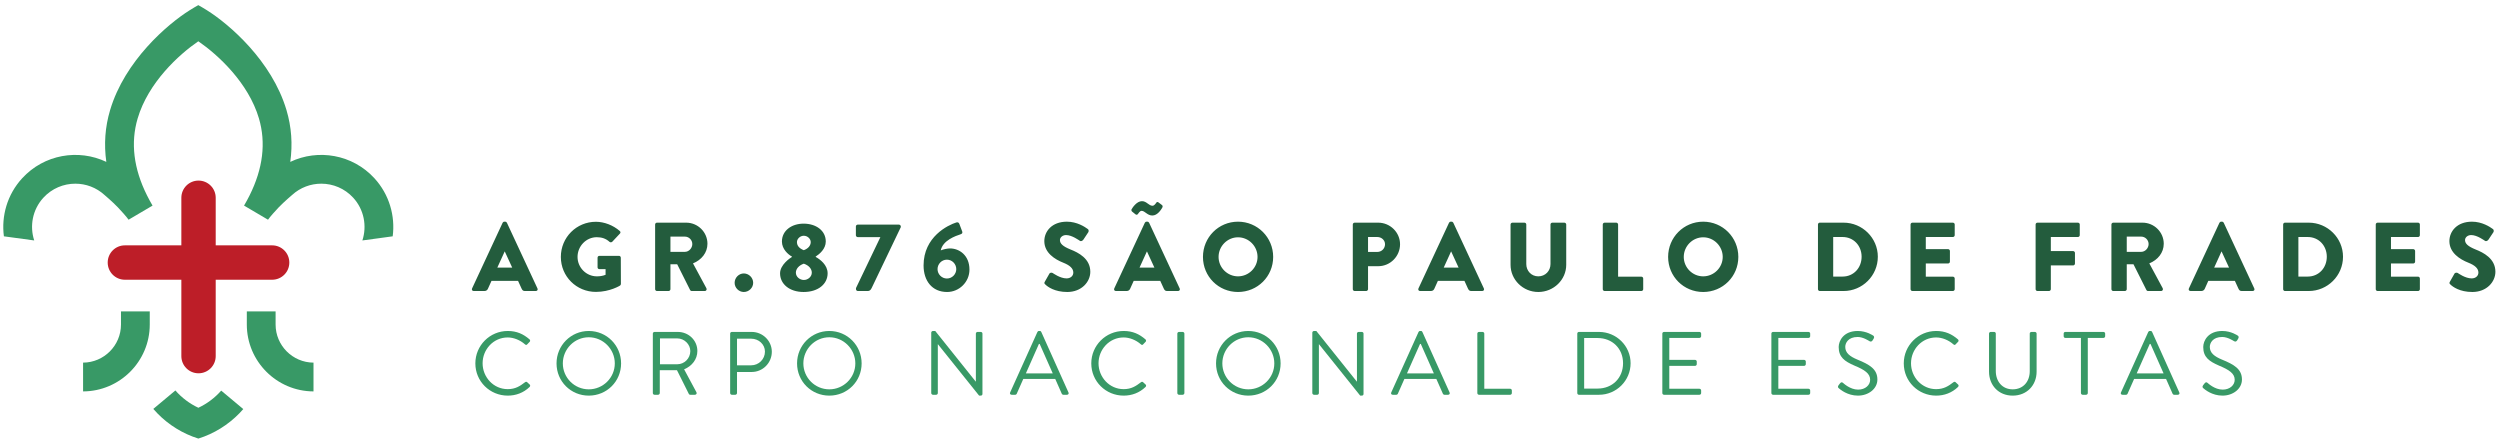 <svg xmlns="http://www.w3.org/2000/svg" width="436" height="77" viewBox="0 0 436 77" fill="none"><path d="M34.621 31.494C32.965 31.494 31.628 32.837 31.628 34.487V42.79H21.777C20.122 42.79 18.783 44.134 18.783 45.789C18.783 47.443 20.122 48.786 21.777 48.786H31.628V62.108C31.628 63.758 32.965 65.102 34.621 65.102C36.276 65.102 37.619 63.758 37.619 62.108V48.786H47.465C49.119 48.786 50.458 47.443 50.458 45.789C50.458 44.134 49.119 42.79 47.465 42.79H37.619V34.487C37.619 32.837 36.276 31.494 34.621 31.494Z" fill="#BD1E28"></path><path d="M65.297 31.086C61.477 26.92 55.477 25.922 50.624 28.233C51.053 25.173 50.84 22.151 49.963 19.199C47.402 10.583 39.93 4.189 36.08 1.782C35.481 1.407 34.974 1.112 34.583 0.896C34.193 1.112 33.685 1.407 33.087 1.782C29.237 4.189 21.764 10.583 19.203 19.199C18.322 22.151 18.109 25.173 18.542 28.233C13.69 25.922 7.69 26.92 3.869 31.086C1.262 33.926 0.214 37.66 0.679 41.215L5.968 41.934C5.146 39.427 5.661 36.558 7.569 34.479C9.058 32.857 11.091 32.034 13.137 32.034C14.959 32.034 16.787 32.687 18.235 34.013C18.235 34.013 19.573 35.14 20.55 36.155C21.086 36.703 22.131 37.884 22.425 38.317L26.604 35.856C26.251 35.256 25.93 34.663 25.636 34.072C23.302 29.402 22.75 24.9 24.006 20.654C25.848 14.421 31.157 9.549 34.583 7.199C38.01 9.549 43.319 14.421 45.16 20.654C46.412 24.9 45.86 29.402 43.531 34.072C43.236 34.663 42.915 35.256 42.562 35.856L46.741 38.317C47.032 37.884 48.08 36.703 48.612 36.155C49.593 35.14 50.931 34.013 50.931 34.013C52.379 32.687 54.208 32.034 56.029 32.034C58.075 32.034 60.108 32.857 61.597 34.479C63.505 36.558 64.016 39.427 63.198 41.934L68.487 41.215C68.948 37.66 67.9 33.926 65.297 31.086Z" fill="#389966"></path><path d="M21.099 54.308V56.599C21.099 60.25 18.139 63.223 14.488 63.243V68.262C20.904 68.24 26.118 63.019 26.118 56.599V54.308H21.099Z" fill="#389966"></path><path d="M48.064 54.308V56.599C48.064 60.25 51.028 63.223 54.675 63.243V68.262C48.26 68.24 43.045 63.019 43.045 56.599V54.308H48.064Z" fill="#389966"></path><path d="M38.578 68.124C37.476 69.376 36.12 70.399 34.595 71.114C33.056 70.395 31.692 69.359 30.586 68.096L26.736 71.314C26.965 71.575 27.198 71.833 27.443 72.083C29.402 74.092 31.851 75.63 34.595 76.487C37.339 75.63 39.784 74.092 41.746 72.083C41.979 71.841 42.208 71.597 42.428 71.342L38.578 68.124Z" fill="#389966"></path><path d="M82.902 63.376C82.902 66.519 85.43 68.997 88.556 68.997C89.954 68.997 91.301 68.515 92.365 67.484C92.482 67.368 92.498 67.152 92.382 67.069L91.916 66.636C91.817 66.569 91.7 66.552 91.534 66.685C90.702 67.318 89.904 67.867 88.54 67.867C86.061 67.867 84.166 65.771 84.166 63.359C84.166 60.931 86.061 58.852 88.54 58.852C89.604 58.852 90.718 59.319 91.534 60.033C91.7 60.183 91.817 60.2 91.95 60.05L92.365 59.618C92.498 59.501 92.482 59.301 92.349 59.185C91.285 58.27 90.136 57.722 88.556 57.722C85.43 57.722 82.902 60.25 82.902 63.376Z" fill="#389966"></path><path d="M97.059 63.376C97.059 66.519 99.554 68.997 102.681 68.997C105.824 68.997 108.318 66.519 108.318 63.376C108.318 60.25 105.824 57.722 102.681 57.722C99.554 57.722 97.059 60.25 97.059 63.376ZM98.157 63.376C98.157 60.881 100.186 58.819 102.681 58.819C105.175 58.819 107.221 60.881 107.221 63.376C107.221 65.871 105.175 67.9 102.681 67.9C100.186 67.9 98.157 65.871 98.157 63.376Z" fill="#389966"></path><path d="M113.854 68.548C113.854 68.715 113.987 68.848 114.153 68.848H114.768C114.918 68.848 115.067 68.715 115.067 68.548V64.557H118.061L120.14 68.715C120.173 68.765 120.24 68.848 120.389 68.848H121.187C121.453 68.848 121.571 68.598 121.453 68.399L119.309 64.407C120.672 63.858 121.621 62.661 121.621 61.214C121.621 59.352 120.09 57.888 118.21 57.888H114.153C113.987 57.888 113.854 58.021 113.854 58.17V68.548ZM115.101 63.526V59.018H118.127C119.342 59.018 120.389 60.05 120.389 61.23C120.389 62.512 119.342 63.526 118.127 63.526H115.101Z" fill="#389966"></path><path d="M127.338 68.548C127.338 68.715 127.471 68.848 127.637 68.848H128.235C128.385 68.848 128.535 68.715 128.535 68.548V64.873H131.112C133.025 64.873 134.606 63.293 134.606 61.347C134.606 59.452 133.025 57.888 131.096 57.888H127.637C127.471 57.888 127.338 58.021 127.338 58.17V68.548ZM128.535 63.709V59.068H131.013C132.311 59.068 133.408 60.05 133.408 61.314C133.408 62.661 132.311 63.709 131.013 63.709H128.535Z" fill="#389966"></path><path d="M139.008 63.376C139.008 66.519 141.503 68.997 144.63 68.997C147.773 68.997 150.268 66.519 150.268 63.376C150.268 60.25 147.773 57.722 144.63 57.722C141.503 57.722 139.008 60.25 139.008 63.376ZM140.106 63.376C140.106 60.881 142.135 58.819 144.63 58.819C147.124 58.819 149.17 60.881 149.17 63.376C149.17 65.871 147.124 67.9 144.63 67.9C142.135 67.9 140.106 65.871 140.106 63.376Z" fill="#389966"></path><path d="M162.408 68.548C162.408 68.715 162.557 68.848 162.707 68.848H163.257C163.423 68.848 163.556 68.715 163.556 68.548V60.033H163.573L170.757 68.997H171.04C171.206 68.997 171.339 68.881 171.339 68.715V58.17C171.339 58.021 171.206 57.888 171.04 57.888H170.491C170.324 57.888 170.191 58.021 170.191 58.17V66.536C170.175 66.536 170.175 66.536 170.158 66.536L163.106 57.722H162.707C162.557 57.722 162.408 57.855 162.408 58.004V68.548Z" fill="#389966"></path><path d="M176.433 68.848H177.048C177.197 68.848 177.281 68.748 177.314 68.681L178.461 66.087H184.033L185.18 68.681C185.214 68.748 185.313 68.848 185.446 68.848H186.078C186.311 68.848 186.444 68.648 186.344 68.449L181.605 57.904C181.572 57.805 181.489 57.722 181.338 57.722H181.188C181.055 57.722 180.972 57.805 180.922 57.904L176.166 68.449C176.066 68.648 176.199 68.848 176.433 68.848ZM178.911 65.123L181.188 59.984H181.321C182.087 61.697 182.835 63.409 183.6 65.123H178.911Z" fill="#389966"></path><path d="M190.32 63.376C190.32 66.519 192.847 68.997 195.974 68.997C197.371 68.997 198.719 68.515 199.783 67.484C199.9 67.368 199.916 67.152 199.8 67.069L199.334 66.636C199.234 66.569 199.118 66.552 198.952 66.685C198.12 67.318 197.322 67.867 195.957 67.867C193.479 67.867 191.584 65.771 191.584 63.359C191.584 60.931 193.479 58.852 195.957 58.852C197.022 58.852 198.136 59.319 198.952 60.033C199.118 60.183 199.234 60.2 199.368 60.05L199.783 59.618C199.916 59.501 199.9 59.301 199.766 59.185C198.702 58.27 197.554 57.722 195.974 57.722C192.847 57.722 190.32 60.25 190.32 63.376Z" fill="#389966"></path><path d="M205.326 68.548C205.326 68.715 205.476 68.848 205.625 68.848H206.258C206.408 68.848 206.557 68.715 206.557 68.548V58.17C206.557 58.021 206.408 57.888 206.258 57.888H205.625C205.476 57.888 205.326 58.021 205.326 58.17V68.548Z" fill="#389966"></path><path d="M212.078 63.376C212.078 66.519 214.573 68.997 217.699 68.997C220.843 68.997 223.338 66.519 223.338 63.376C223.338 60.25 220.843 57.722 217.699 57.722C214.573 57.722 212.078 60.25 212.078 63.376ZM213.176 63.376C213.176 60.881 215.204 58.819 217.699 58.819C220.194 58.819 222.24 60.881 222.24 63.376C222.24 65.871 220.194 67.9 217.699 67.9C215.204 67.9 213.176 65.871 213.176 63.376Z" fill="#389966"></path><path d="M228.867 68.548C228.867 68.715 229.017 68.848 229.167 68.848H229.716C229.882 68.848 230.015 68.715 230.015 68.548V60.033H230.032L237.216 68.997H237.5C237.666 68.997 237.799 68.881 237.799 68.715V58.17C237.799 58.021 237.666 57.888 237.5 57.888H236.95C236.784 57.888 236.651 58.021 236.651 58.17V66.536C236.634 66.536 236.634 66.536 236.618 66.536L229.567 57.722H229.167C229.017 57.722 228.867 57.855 228.867 58.004V68.548Z" fill="#389966"></path><path d="M242.897 68.848H243.513C243.663 68.848 243.746 68.748 243.779 68.681L244.926 66.087H250.498L251.646 68.681C251.679 68.748 251.779 68.848 251.912 68.848H252.544C252.776 68.848 252.909 68.648 252.81 68.449L248.069 57.904C248.036 57.805 247.953 57.722 247.803 57.722H247.654C247.521 57.722 247.438 57.805 247.388 57.904L242.631 68.449C242.531 68.648 242.664 68.848 242.897 68.848ZM245.375 65.123L247.654 59.984H247.787C248.553 61.697 249.301 63.409 250.065 65.123H245.375Z" fill="#389966"></path><path d="M257.646 68.548C257.646 68.715 257.778 68.848 257.946 68.848H263.367C263.534 68.848 263.667 68.715 263.667 68.548V68.1C263.667 67.933 263.534 67.8 263.367 67.8H258.86V58.17C258.86 58.021 258.711 57.888 258.561 57.888H257.946C257.778 57.888 257.646 58.021 257.646 58.17V68.548Z" fill="#389966"></path><path d="M275.078 68.548C275.078 68.715 275.211 68.848 275.361 68.848H278.871C281.898 68.848 284.376 66.386 284.376 63.343C284.376 60.333 281.898 57.888 278.871 57.888H275.361C275.211 57.888 275.078 58.021 275.078 58.17V68.548ZM276.276 67.767V58.952H278.622C281.183 58.952 283.061 60.782 283.061 63.343C283.061 65.937 281.183 67.767 278.622 67.767H276.276Z" fill="#389966"></path><path d="M289.91 68.548C289.91 68.715 290.043 68.848 290.209 68.848H296.38C296.546 68.848 296.679 68.715 296.679 68.548V68.1C296.679 67.933 296.546 67.8 296.38 67.8H291.125V63.808H295.614C295.764 63.808 295.915 63.675 295.915 63.509V63.044C295.915 62.894 295.764 62.761 295.614 62.761H291.125V58.935H296.38C296.546 58.935 296.679 58.786 296.679 58.636V58.17C296.679 58.021 296.546 57.888 296.38 57.888H290.209C290.043 57.888 289.91 58.021 289.91 58.17V68.548Z" fill="#389966"></path><path d="M308.928 68.548C308.928 68.715 309.061 68.848 309.227 68.848H315.397C315.564 68.848 315.697 68.715 315.697 68.548V68.1C315.697 67.933 315.564 67.8 315.397 67.8H310.142V63.808H314.633C314.782 63.808 314.932 63.675 314.932 63.509V63.044C314.932 62.894 314.782 62.761 314.633 62.761H310.142V58.935H315.397C315.564 58.935 315.697 58.786 315.697 58.636V58.17C315.697 58.021 315.564 57.888 315.397 57.888H309.227C309.061 57.888 308.928 58.021 308.928 58.17V68.548Z" fill="#389966"></path><path d="M320.715 67.734C320.932 67.917 322.178 68.997 324.025 68.997C325.855 68.997 327.417 67.817 327.417 66.187C327.417 64.374 326.054 63.576 323.925 62.711C322.612 62.162 321.813 61.546 321.813 60.499C321.813 59.834 322.311 58.769 323.975 58.769C324.939 58.769 325.921 59.435 326.037 59.501C326.287 59.634 326.436 59.568 326.586 59.352C326.636 59.252 326.702 59.151 326.769 59.052C326.952 58.752 326.769 58.569 326.669 58.52C326.669 58.52 325.539 57.722 323.992 57.722C321.497 57.722 320.666 59.452 320.666 60.516C320.666 62.295 321.696 63.01 323.41 63.758C325.223 64.508 326.154 65.156 326.154 66.237C326.154 67.152 325.323 67.95 324.058 67.95C322.662 67.95 321.513 66.853 321.414 66.769C321.198 66.569 321.015 66.702 320.865 66.903C320.782 67.001 320.699 67.102 320.632 67.202C320.433 67.501 320.599 67.634 320.715 67.734Z" fill="#389966"></path><path d="M332.018 63.376C332.018 66.519 334.546 68.997 337.672 68.997C339.069 68.997 340.416 68.515 341.48 67.484C341.597 67.368 341.613 67.152 341.497 67.069L341.031 66.636C340.932 66.569 340.815 66.552 340.649 66.685C339.818 67.318 339.019 67.867 337.655 67.867C335.177 67.867 333.281 65.771 333.281 63.359C333.281 60.931 335.177 58.852 337.655 58.852C338.719 58.852 339.834 59.319 340.649 60.033C340.815 60.183 340.932 60.2 341.065 60.05L341.48 59.618C341.613 59.501 341.597 59.301 341.464 59.185C340.4 58.27 339.251 57.722 337.672 57.722C334.546 57.722 332.018 60.25 332.018 63.376Z" fill="#389966"></path><path d="M346.885 64.807C346.885 67.185 348.548 68.997 351.009 68.997C353.487 68.997 355.184 67.185 355.184 64.807V58.17C355.184 58.021 355.035 57.888 354.885 57.888H354.286C354.12 57.888 353.987 58.021 353.987 58.17V64.74C353.987 66.536 352.856 67.9 351.009 67.9C349.181 67.9 348.066 66.503 348.066 64.707V58.17C348.066 58.021 347.949 57.888 347.766 57.888H347.185C347.018 57.888 346.885 58.021 346.885 58.17V64.807Z" fill="#389966"></path><path d="M362.914 68.548C362.914 68.715 363.065 68.848 363.214 68.848H363.813C363.962 68.848 364.112 68.715 364.112 68.548V58.935H366.839C367.006 58.935 367.139 58.786 367.139 58.636V58.17C367.139 58.021 367.006 57.888 366.839 57.888H360.186C360.02 57.888 359.904 58.021 359.904 58.17V58.636C359.904 58.786 360.02 58.935 360.186 58.935H362.914V68.548Z" fill="#389966"></path><path d="M370.161 68.848H370.776C370.925 68.848 371.008 68.748 371.042 68.681L372.19 66.087H377.761L378.908 68.681C378.943 68.748 379.042 68.848 379.175 68.848H379.807C380.04 68.848 380.173 68.648 380.073 68.449L375.333 57.904C375.3 57.805 375.217 57.722 375.067 57.722H374.917C374.784 57.722 374.701 57.805 374.651 57.904L369.895 68.449C369.795 68.648 369.928 68.848 370.161 68.848ZM372.639 65.123L374.917 59.984H375.05C375.815 61.697 376.564 63.409 377.329 65.123H372.639Z" fill="#389966"></path><path d="M384.294 67.734C384.51 67.917 385.757 68.997 387.603 68.997C389.433 68.997 390.996 67.817 390.996 66.187C390.996 64.374 389.633 63.576 387.504 62.711C386.189 62.162 385.391 61.546 385.391 60.499C385.391 59.834 385.89 58.769 387.553 58.769C388.518 58.769 389.499 59.435 389.616 59.501C389.865 59.634 390.015 59.568 390.165 59.352C390.214 59.252 390.281 59.151 390.347 59.052C390.53 58.752 390.347 58.569 390.248 58.52C390.248 58.52 389.117 57.722 387.57 57.722C385.075 57.722 384.244 59.452 384.244 60.516C384.244 62.295 385.275 63.01 386.988 63.758C388.8 64.508 389.732 65.156 389.732 66.237C389.732 67.152 388.9 67.95 387.636 67.95C386.239 67.95 385.092 66.853 384.992 66.769C384.776 66.569 384.593 66.702 384.443 66.903C384.36 67.001 384.277 67.102 384.211 67.202C384.011 67.501 384.177 67.634 384.294 67.734Z" fill="#389966"></path><path d="M82.615 50.753H84.49C84.831 50.753 85.018 50.549 85.101 50.346L85.717 48.982H90.349L90.96 50.324C91.113 50.649 91.251 50.753 91.558 50.753H93.446C93.704 50.753 93.841 50.533 93.737 50.308L88.406 38.849C88.358 38.745 88.236 38.661 88.116 38.661H87.945C87.829 38.661 87.708 38.745 87.658 38.849L82.328 50.308C82.224 50.533 82.362 50.753 82.615 50.753ZM86.735 46.666L88.016 43.855H88.033L89.326 46.666H86.735ZM97.812 44.807C97.812 48.217 100.535 50.907 103.925 50.907C106.394 50.907 108.148 49.796 108.148 49.796C108.219 49.746 108.285 49.61 108.285 49.526L108.269 44.945C108.269 44.774 108.132 44.62 107.961 44.62H104.54C104.352 44.62 104.215 44.757 104.215 44.945V46.633C104.215 46.803 104.352 46.936 104.54 46.936H105.612V47.925C105.101 48.13 104.59 48.195 104.095 48.195C102.241 48.195 100.723 46.666 100.723 44.807C100.723 42.936 102.224 41.368 104.078 41.368C104.913 41.368 105.662 41.589 106.311 42.188C106.448 42.288 106.635 42.288 106.772 42.167L108.115 40.737C108.252 40.6 108.235 40.395 108.082 40.279C106.922 39.273 105.358 38.678 103.928 38.678C100.535 38.678 97.812 41.402 97.812 44.807ZM114.253 50.429C114.253 50.599 114.39 50.753 114.576 50.753H116.602C116.772 50.753 116.925 50.599 116.925 50.429V46.088H118.103L120.364 50.599C120.397 50.666 120.502 50.753 120.639 50.753H122.905C123.192 50.753 123.312 50.479 123.192 50.258L120.859 45.934C122.339 45.335 123.379 44.075 123.379 42.508C123.379 40.483 121.711 38.832 119.666 38.832H114.576C114.39 38.832 114.253 38.986 114.253 39.152V50.429ZM116.925 43.922V41.265H119.446C120.144 41.265 120.738 41.847 120.738 42.562C120.738 43.277 120.144 43.922 119.446 43.922H116.925ZM128.119 49.323C128.119 50.191 128.851 50.923 129.72 50.923C130.605 50.923 131.353 50.191 131.353 49.323C131.353 48.437 130.605 47.689 129.72 47.689C128.851 47.689 128.119 48.437 128.119 49.323ZM136.043 47.667C136.043 49.526 137.677 50.923 140.148 50.923C142.7 50.923 144.338 49.526 144.338 47.667C144.338 46.204 143.025 45.235 142.259 44.807V44.74C142.925 44.317 144.015 43.41 144.015 42.117C144.015 40.208 142.31 39.003 140.148 39.003C138.069 39.003 136.368 40.208 136.368 42.117C136.368 43.464 137.457 44.383 138.122 44.757V44.807C137.799 44.995 136.043 46.171 136.043 47.667ZM140.181 43.634C139.382 43.327 138.987 42.832 138.987 42.221C138.987 41.643 139.553 41.115 140.181 41.115C140.829 41.115 141.391 41.643 141.391 42.221C141.391 42.799 140.983 43.344 140.181 43.634ZM138.8 47.551C138.8 46.919 139.295 46.291 140.181 45.984C141.099 46.291 141.578 46.919 141.578 47.551C141.578 48.283 140.879 48.828 140.198 48.828C139.498 48.828 138.8 48.3 138.8 47.551ZM149.282 50.429C149.282 50.616 149.432 50.753 149.623 50.753H151.307C151.56 50.753 151.802 50.682 152.005 50.258L157.1 39.614V39.494C157.1 39.322 156.945 39.173 156.775 39.173H149.586C149.416 39.173 149.265 39.322 149.265 39.494V41.028C149.265 41.198 149.416 41.352 149.586 41.352H153.54L149.282 50.241V50.429ZM161.07 46.291C161.07 48.948 162.533 50.923 165.173 50.923C167.302 50.923 169.074 49.168 169.074 47.023C169.074 44.504 167.286 43.327 165.685 43.327C165.227 43.327 164.512 43.481 164.067 43.667C164.425 41.913 166.691 41.132 167.489 40.873C167.831 40.774 167.884 40.587 167.814 40.379L167.319 39.069C167.236 38.832 167.049 38.712 166.791 38.794C165.328 39.257 161.07 41.285 161.07 46.291ZM163.506 46.936C163.506 46.034 164.239 45.285 165.14 45.285C166.043 45.285 166.774 46.034 166.774 46.936C166.774 47.822 166.043 48.574 165.14 48.574C164.239 48.574 163.506 47.822 163.506 46.936ZM182.3 49.61C182.691 50.005 183.918 50.923 186.129 50.923C188.633 50.923 190.15 49.152 190.15 47.397C190.15 45.082 188.038 44.042 186.707 43.514C185.364 42.969 184.853 42.491 184.853 41.863C184.853 41.402 185.314 40.995 185.926 40.995C186.965 40.995 188.208 41.93 188.363 42.018C188.516 42.134 188.819 41.98 188.941 41.793L189.809 40.483C189.876 40.362 189.913 40.059 189.705 39.939C189.194 39.564 187.835 38.661 186.063 38.661C183.44 38.661 182.129 40.362 182.129 42.051C182.129 44.092 183.968 45.235 185.431 45.813C186.591 46.275 187.185 46.819 187.185 47.534C187.185 48.13 186.69 48.553 186.009 48.553C184.886 48.553 183.66 47.651 183.593 47.617C183.473 47.534 183.148 47.502 183.015 47.722L182.212 49.135C182.075 49.373 182.129 49.439 182.3 49.61ZM194.616 50.753H196.49C196.832 50.753 197.018 50.549 197.102 50.346L197.718 48.982H202.349L202.96 50.324C203.114 50.649 203.252 50.753 203.559 50.753H205.446C205.705 50.753 205.838 50.533 205.738 50.308L200.407 38.849C200.357 38.745 200.237 38.661 200.117 38.661H199.945C199.829 38.661 199.709 38.745 199.659 38.849L194.324 50.308C194.224 50.533 194.362 50.753 194.616 50.753ZM198.736 46.666L200.017 43.855H200.033L201.326 46.666H198.736ZM198.038 37.385C198.191 37.485 198.312 37.468 198.416 37.365C198.566 37.194 198.791 36.77 199.094 36.77C199.676 36.77 200.083 37.585 200.968 37.585C201.871 37.585 202.503 36.55 202.674 36.259C202.807 36.055 202.79 35.867 202.652 35.764L202.074 35.324C201.904 35.169 201.734 35.219 201.651 35.356C201.53 35.544 201.273 35.884 201.002 35.884C200.337 35.884 199.98 35.082 199.16 35.082C198.241 35.082 197.509 36.209 197.339 36.512C197.289 36.633 197.323 36.82 197.443 36.907L198.038 37.385ZM209.796 44.807C209.796 48.217 212.502 50.923 215.909 50.923C219.314 50.923 222.041 48.217 222.041 44.807C222.041 41.402 219.314 38.661 215.909 38.661C212.502 38.661 209.796 41.402 209.796 44.807ZM212.519 44.807C212.519 42.936 214.053 41.385 215.909 41.385C217.783 41.385 219.314 42.936 219.314 44.807C219.314 46.666 217.783 48.195 215.909 48.195C214.053 48.195 212.519 46.666 212.519 44.807ZM235.928 50.429C235.928 50.599 236.065 50.753 236.253 50.753H238.261C238.432 50.753 238.585 50.599 238.585 50.429V46.424H240.373C242.452 46.424 244.169 44.707 244.169 42.596C244.169 40.533 242.452 38.832 240.356 38.832H236.253C236.065 38.832 235.928 38.986 235.928 39.152V50.429ZM238.585 43.938V41.335H240.203C240.934 41.335 241.549 41.88 241.549 42.596C241.549 43.36 240.934 43.938 240.203 43.938H238.585ZM247.665 50.753H249.541C249.883 50.753 250.069 50.549 250.152 50.346L250.768 48.982H255.399L256.01 50.324C256.165 50.649 256.302 50.753 256.61 50.753H258.497C258.754 50.753 258.888 50.533 258.789 50.308L253.458 38.849C253.408 38.745 253.288 38.661 253.166 38.661H252.996C252.88 38.661 252.76 38.745 252.71 38.849L247.375 50.308C247.275 50.533 247.412 50.753 247.665 50.753ZM251.787 46.666L253.067 43.855H253.083L254.377 46.666H251.787ZM263.441 46.188C263.441 48.778 265.603 50.923 268.277 50.923C270.971 50.923 273.15 48.778 273.15 46.188V39.152C273.15 38.986 272.995 38.832 272.825 38.832H270.729C270.543 38.832 270.406 38.986 270.406 39.152V46.051C270.406 47.244 269.503 48.195 268.277 48.195C267.071 48.195 266.185 47.244 266.185 46.051V39.152C266.185 38.986 266.048 38.832 265.861 38.832H263.766C263.594 38.832 263.441 38.986 263.441 39.152V46.188ZM279.523 50.429C279.523 50.599 279.661 50.753 279.848 50.753H286.25C286.438 50.753 286.575 50.599 286.575 50.429V48.574C286.575 48.404 286.438 48.25 286.25 48.25H282.197V39.152C282.197 38.986 282.043 38.832 281.873 38.832H279.848C279.661 38.832 279.523 38.986 279.523 39.152V50.429ZM290.92 44.807C290.92 48.217 293.631 50.923 297.036 50.923C300.442 50.923 303.165 48.217 303.165 44.807C303.165 41.402 300.442 38.661 297.036 38.661C293.631 38.661 290.92 41.402 290.92 44.807ZM293.648 44.807C293.648 42.936 295.178 41.385 297.036 41.385C298.907 41.385 300.442 42.936 300.442 44.807C300.442 46.666 298.907 48.195 297.036 48.195C295.178 48.195 293.648 46.666 293.648 44.807ZM317.053 50.429C317.053 50.599 317.19 50.753 317.36 50.753H321.514C324.803 50.753 327.493 48.079 327.493 44.774C327.493 41.506 324.803 38.832 321.514 38.832H317.36C317.19 38.832 317.053 38.986 317.053 39.152V50.429ZM319.709 48.234V41.335H321.347C323.269 41.335 324.665 42.849 324.665 44.774C324.665 46.716 323.269 48.234 321.347 48.234H319.709ZM333.202 50.429C333.202 50.599 333.339 50.753 333.526 50.753H340.578C340.765 50.753 340.902 50.599 340.902 50.429V48.574C340.902 48.404 340.765 48.25 340.578 48.25H335.859V45.951H339.742C339.913 45.951 340.066 45.813 340.066 45.626V43.772C340.066 43.601 339.913 43.447 339.742 43.447H335.859V41.335H340.578C340.765 41.335 340.902 41.182 340.902 41.011V39.152C340.902 38.986 340.765 38.832 340.578 38.832H333.526C333.339 38.832 333.202 38.986 333.202 39.152V50.429ZM355.01 50.429C355.01 50.599 355.147 50.753 355.334 50.753H357.343C357.513 50.753 357.666 50.599 357.666 50.429V46.291H361.55C361.721 46.291 361.874 46.138 361.874 45.968V44.109C361.874 43.942 361.721 43.789 361.55 43.789H357.666V41.335H362.386C362.573 41.335 362.711 41.182 362.711 41.011V39.152C362.711 38.986 362.573 38.832 362.386 38.832H355.334C355.147 38.832 355.01 38.986 355.01 39.152V50.429ZM368.232 50.429C368.232 50.599 368.369 50.753 368.556 50.753H370.581C370.751 50.753 370.906 50.599 370.906 50.429V46.088H372.078L374.344 50.599C374.377 50.666 374.481 50.753 374.618 50.753H376.884C377.171 50.753 377.292 50.479 377.171 50.258L374.839 45.934C376.319 45.335 377.358 44.075 377.358 42.508C377.358 40.483 375.691 38.832 373.645 38.832H368.556C368.369 38.832 368.232 38.986 368.232 39.152V50.429ZM370.906 43.922V41.265H373.425C374.123 41.265 374.718 41.847 374.718 42.562C374.718 43.277 374.123 43.922 373.425 43.922H370.906ZM382.032 50.753H383.903C384.244 50.753 384.431 50.549 384.518 50.346L385.129 48.982H389.762L390.377 50.324C390.53 50.649 390.663 50.753 390.971 50.753H392.863C393.117 50.753 393.254 50.533 393.15 50.308L387.819 38.849C387.77 38.745 387.649 38.661 387.533 38.661H387.363C387.241 38.661 387.121 38.745 387.071 38.849L381.74 50.308C381.637 50.533 381.774 50.753 382.032 50.753ZM386.152 46.666L387.429 43.855H387.446L388.743 46.666H386.152ZM398.181 50.429C398.181 50.599 398.319 50.753 398.489 50.753H402.642C405.927 50.753 408.621 48.079 408.621 44.774C408.621 41.506 405.927 38.832 402.642 38.832H398.489C398.319 38.832 398.181 38.986 398.181 39.152V50.429ZM400.838 48.234V41.335H402.472C404.397 41.335 405.794 42.849 405.794 44.774C405.794 46.716 404.397 48.234 402.472 48.234H400.838ZM414.331 50.429C414.331 50.599 414.468 50.753 414.654 50.753H421.706C421.893 50.753 422.026 50.599 422.026 50.429V48.574C422.026 48.404 421.893 48.25 421.706 48.25H416.987V45.951H420.87C421.041 45.951 421.195 45.813 421.195 45.626V43.772C421.195 43.601 421.041 43.447 420.87 43.447H416.987V41.335H421.706C421.893 41.335 422.026 41.182 422.026 41.011V39.152C422.026 38.986 421.893 38.832 421.706 38.832H414.654C414.468 38.832 414.331 38.986 414.331 39.152V50.429ZM427.344 49.61C427.739 50.005 428.966 50.923 431.178 50.923C433.681 50.923 435.198 49.152 435.198 47.397C435.198 45.082 433.087 44.042 431.756 43.514C430.413 42.969 429.902 42.491 429.902 41.863C429.902 41.402 430.359 40.995 430.974 40.995C432.014 40.995 433.257 41.93 433.41 42.018C433.56 42.134 433.868 41.98 433.988 41.793L434.858 40.483C434.924 40.362 434.958 40.059 434.754 39.939C434.243 39.564 432.882 38.661 431.111 38.661C428.487 38.661 427.174 40.362 427.174 42.051C427.174 44.092 429.016 45.235 430.479 45.813C431.639 46.275 432.234 46.819 432.234 47.534C432.234 48.13 431.739 48.553 431.057 48.553C429.935 48.553 428.708 47.651 428.642 47.617C428.521 47.534 428.197 47.502 428.059 47.722L427.261 49.135C427.124 49.373 427.174 49.439 427.344 49.61Z" fill="#235C3D"></path></svg>